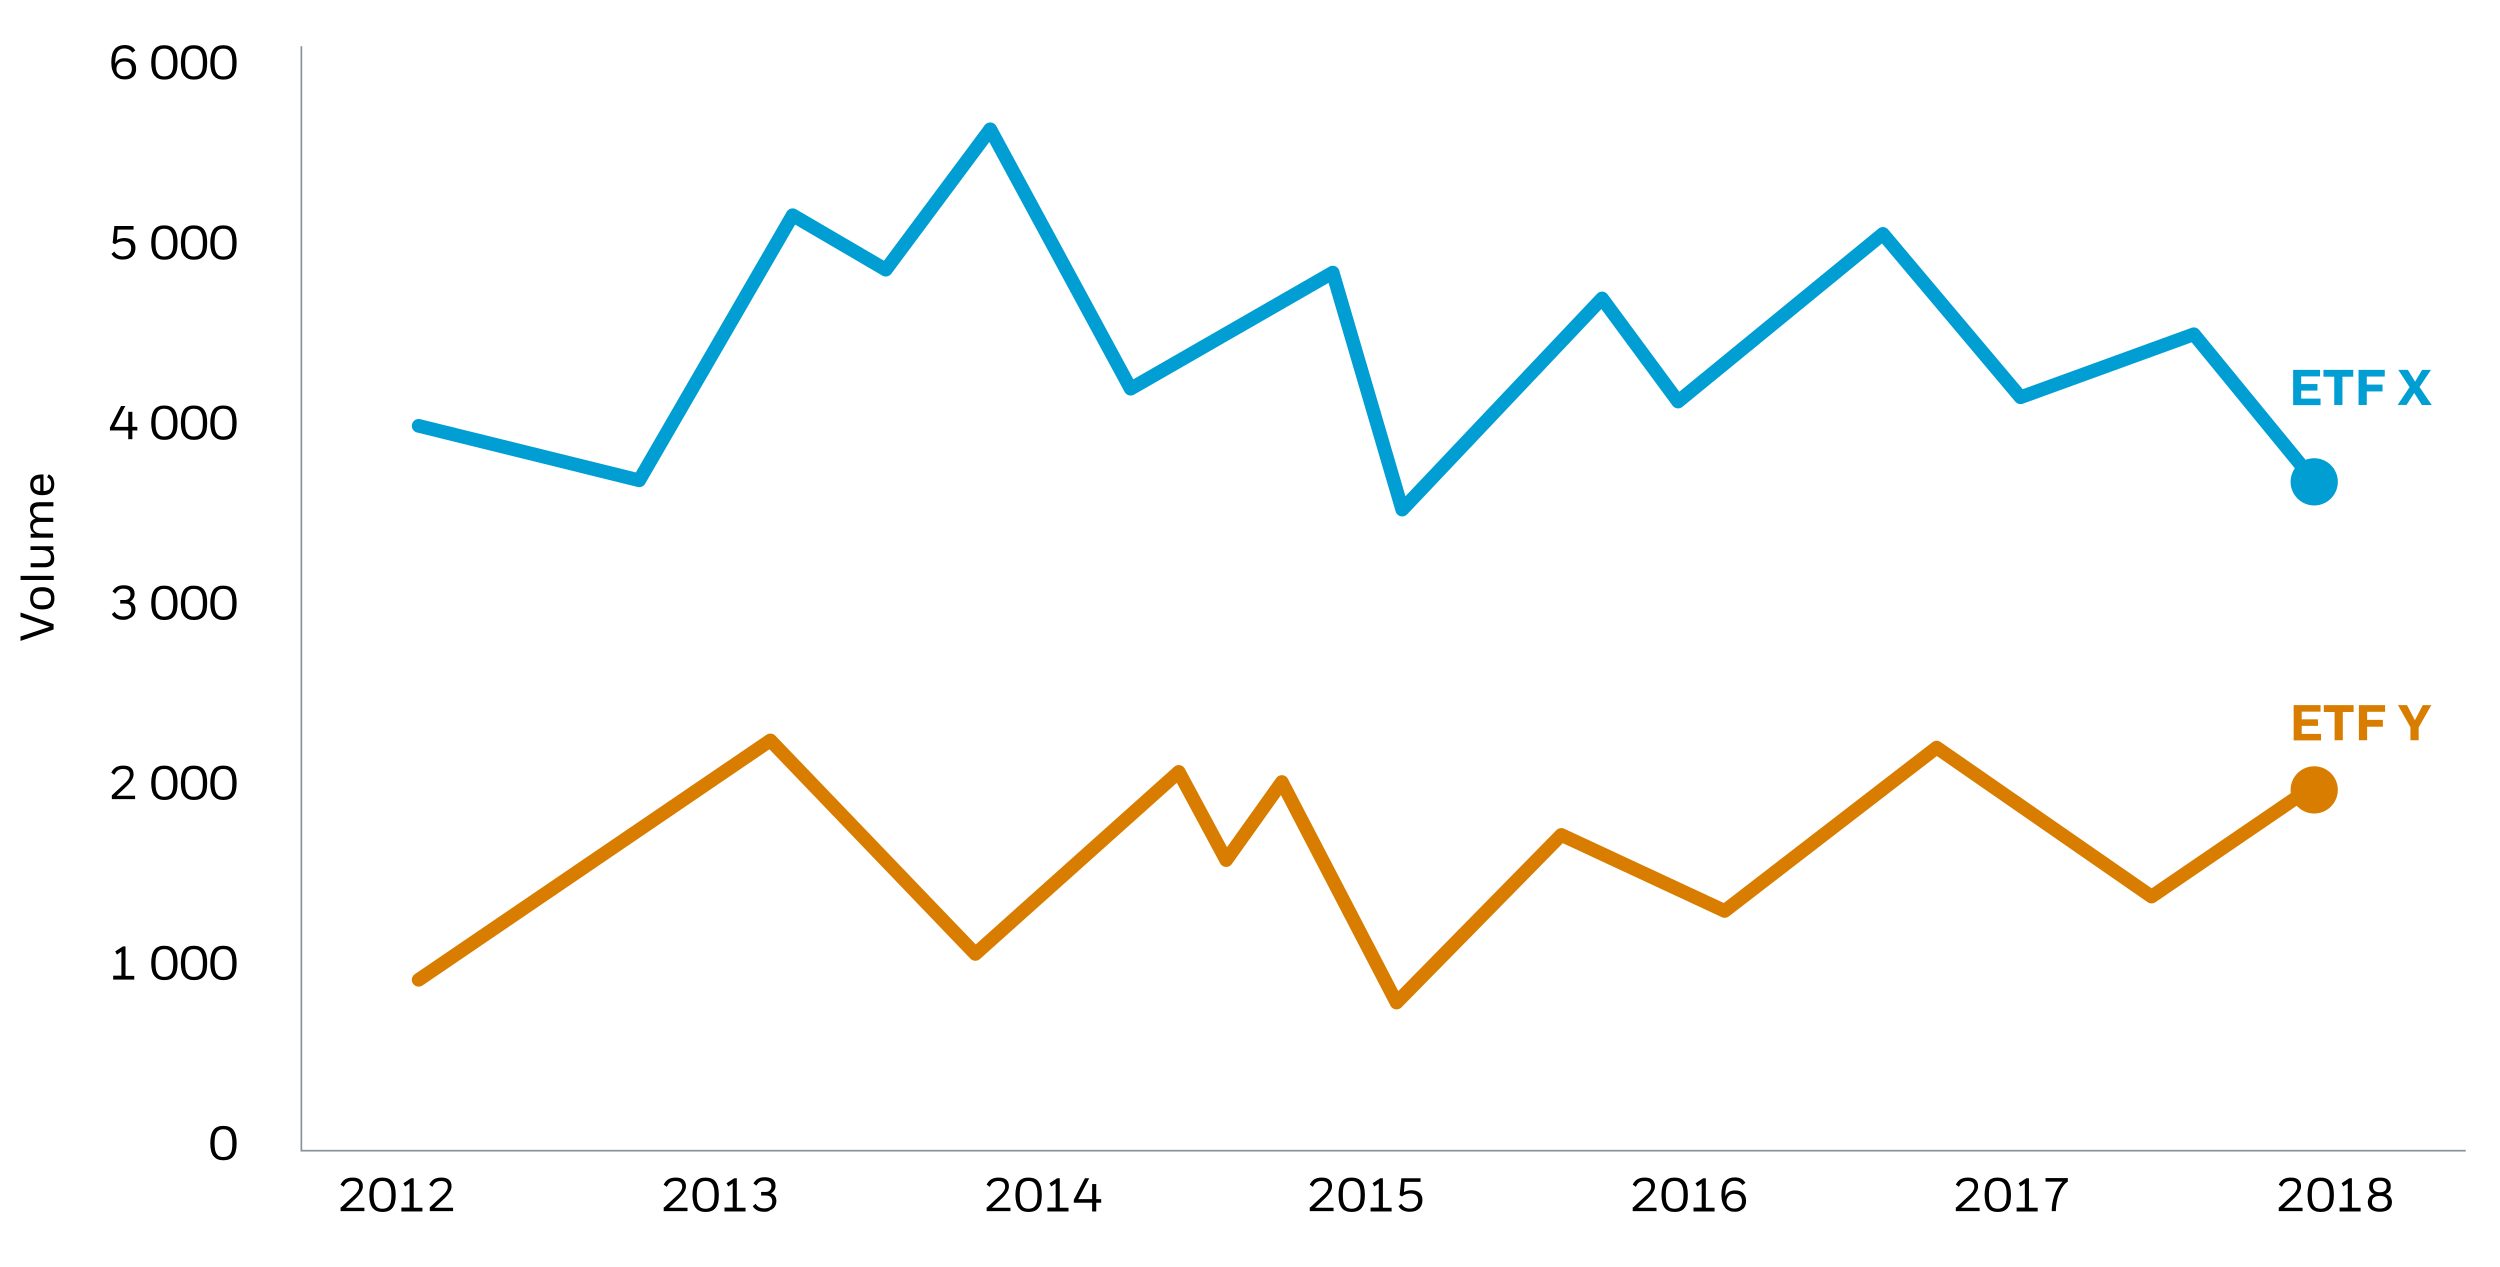<?xml version="1.0" encoding="utf-8"?>
<!-- Generator: Adobe Illustrator 22.1.0, SVG Export Plug-In . SVG Version: 6.00 Build 0)  -->
<svg version="1.1" id="Layer_1" xmlns="http://www.w3.org/2000/svg" xmlns:xlink="http://www.w3.org/1999/xlink" x="0px" y="0px"
	 viewBox="0 0 1460 740" style="enable-background:new 0 0 1460 740;" xml:space="preserve">
<style type="text/css">
	.st0{fill:none;stroke:#009ED3;stroke-width:8;stroke-linecap:round;stroke-linejoin:round;stroke-miterlimit:10;}
	.st1{fill:none;stroke:#D87D00;stroke-width:8;stroke-linecap:round;stroke-linejoin:round;stroke-miterlimit:10;}
	.st2{fill:#D87D00;}
	.st3{fill:#009ED3;}
	.st4{clip-path:url(#SVGID_2_);fill:#D87D00;}
	.st5{clip-path:url(#SVGID_2_);fill:#009ED3;}
	.st6{clip-path:url(#SVGID_2_);fill:none;stroke:#899299;stroke-miterlimit:10;}
</style>
<g>
	<path d="M72.7,46.4c-1.1,0-2.2-0.2-3.1-0.6c-0.9-0.4-1.8-1-2.4-1.8c-0.7-0.8-1.2-1.8-1.6-3.1c-0.4-1.3-0.6-2.8-0.6-4.5
		c0-1.8,0.2-3.3,0.5-4.6c0.3-1.3,0.9-2.3,1.5-3.1c0.7-0.8,1.5-1.4,2.5-1.8c1-0.4,2.1-0.6,3.3-0.6c1.5,0,2.8,0.3,3.8,0.8
		s1.8,1.3,2.4,2.4l-1.8,1.3c-0.5-0.9-1.1-1.5-1.9-1.9c-0.8-0.4-1.6-0.6-2.7-0.6c-0.8,0-1.5,0.1-2.1,0.4c-0.7,0.3-1.2,0.7-1.7,1.3
		c-0.5,0.6-0.9,1.5-1.1,2.6c-0.3,1.1-0.4,2.4-0.4,4v0.7c0.4-1.1,1.1-1.9,2.1-2.5S71.6,34,73,34c2.1,0,3.7,0.5,4.8,1.6
		c1.1,1,1.7,2.5,1.7,4.5c0,1-0.1,1.8-0.4,2.6c-0.3,0.8-0.7,1.5-1.3,2c-0.6,0.6-1.3,1-2.1,1.3C74.8,46.3,73.8,46.4,72.7,46.4z
		 M68,40.3c0,1.3,0.4,2.3,1.2,3c0.8,0.8,1.9,1.2,3.4,1.2c0.6,0,1.2-0.1,1.8-0.3c0.5-0.2,1-0.4,1.4-0.8s0.7-0.8,0.9-1.3
		c0.2-0.5,0.3-1.2,0.3-1.9c0-1.4-0.4-2.4-1.1-3.2s-1.9-1.1-3.4-1.1c-0.7,0-1.3,0.1-1.9,0.3c-0.6,0.2-1,0.5-1.4,0.9s-0.7,0.9-0.9,1.4
		C68.1,39.1,68,39.7,68,40.3z"/>
	<path d="M95.9,26.4c1.3,0,2.5,0.2,3.5,0.6c1,0.4,1.8,1,2.4,1.8c0.6,0.8,1.1,1.8,1.4,3.1c0.3,1.3,0.5,2.8,0.5,4.6
		c0,3.5-0.6,6-1.9,7.6s-3.2,2.4-5.8,2.4c-1.3,0-2.5-0.2-3.4-0.6c-1-0.4-1.7-1-2.4-1.8c-0.6-0.8-1.1-1.8-1.4-3.1
		c-0.3-1.3-0.5-2.8-0.5-4.5s0.2-3.3,0.5-4.6c0.3-1.3,0.8-2.3,1.4-3.1c0.6-0.8,1.4-1.4,2.4-1.8C93.5,26.6,94.6,26.4,95.9,26.4z
		 M95.9,28.4c-0.8,0-1.6,0.1-2.2,0.4c-0.6,0.3-1.2,0.7-1.6,1.3c-0.4,0.6-0.8,1.4-1,2.5c-0.2,1-0.3,2.3-0.3,3.9s0.1,2.8,0.3,3.9
		c0.2,1,0.6,1.9,1,2.5c0.4,0.6,1,1.1,1.6,1.3c0.6,0.3,1.4,0.4,2.2,0.4s1.6-0.1,2.3-0.4c0.7-0.3,1.2-0.7,1.7-1.3
		c0.4-0.6,0.8-1.4,1-2.5c0.2-1,0.3-2.3,0.3-3.9c0-1.5-0.1-2.7-0.3-3.8c-0.2-1-0.6-1.8-1-2.5c-0.4-0.6-1-1.1-1.7-1.4
		C97.5,28.5,96.8,28.4,95.9,28.4z"/>
	<path d="M113.2,26.4c1.3,0,2.5,0.2,3.5,0.6c1,0.4,1.8,1,2.4,1.8c0.6,0.8,1.1,1.8,1.4,3.1c0.3,1.3,0.5,2.8,0.5,4.6
		c0,3.5-0.6,6-1.9,7.6s-3.2,2.4-5.8,2.4c-1.3,0-2.5-0.2-3.4-0.6c-1-0.4-1.7-1-2.4-1.8c-0.6-0.8-1.1-1.8-1.4-3.1
		c-0.3-1.3-0.5-2.8-0.5-4.5s0.2-3.3,0.5-4.6c0.3-1.3,0.8-2.3,1.4-3.1c0.6-0.8,1.4-1.4,2.4-1.8C110.7,26.6,111.9,26.4,113.2,26.4z
		 M113.2,28.4c-0.8,0-1.6,0.1-2.2,0.4c-0.6,0.3-1.2,0.7-1.6,1.3c-0.4,0.6-0.8,1.4-1,2.5c-0.2,1-0.3,2.3-0.3,3.9s0.1,2.8,0.3,3.9
		c0.2,1,0.6,1.9,1,2.5c0.4,0.6,1,1.1,1.6,1.3c0.6,0.3,1.4,0.4,2.2,0.4s1.6-0.1,2.3-0.4c0.7-0.3,1.2-0.7,1.7-1.3
		c0.4-0.6,0.8-1.4,1-2.5c0.2-1,0.3-2.3,0.3-3.9c0-1.5-0.1-2.7-0.3-3.8c-0.2-1-0.6-1.8-1-2.5c-0.4-0.6-1-1.1-1.7-1.4
		C114.8,28.5,114,28.4,113.2,28.4z"/>
	<path d="M130.4,26.4c1.3,0,2.5,0.2,3.5,0.6c1,0.4,1.8,1,2.4,1.8c0.6,0.8,1.1,1.8,1.4,3.1c0.3,1.3,0.5,2.8,0.5,4.6
		c0,3.5-0.6,6-1.9,7.6s-3.2,2.4-5.8,2.4c-1.3,0-2.5-0.2-3.4-0.6c-1-0.4-1.7-1-2.4-1.8c-0.6-0.8-1.1-1.8-1.4-3.1
		c-0.3-1.3-0.5-2.8-0.5-4.5s0.2-3.3,0.5-4.6c0.3-1.3,0.8-2.3,1.4-3.1c0.6-0.8,1.4-1.4,2.4-1.8C128,26.6,129.1,26.4,130.4,26.4z
		 M130.4,28.4c-0.8,0-1.6,0.1-2.2,0.4c-0.6,0.3-1.2,0.7-1.6,1.3c-0.4,0.6-0.8,1.4-1,2.5c-0.2,1-0.3,2.3-0.3,3.9s0.1,2.8,0.3,3.9
		c0.2,1,0.6,1.9,1,2.5c0.4,0.6,1,1.1,1.6,1.3c0.6,0.3,1.4,0.4,2.2,0.4s1.6-0.1,2.3-0.4c0.7-0.3,1.2-0.7,1.7-1.3
		c0.4-0.6,0.8-1.4,1-2.5c0.2-1,0.3-2.3,0.3-3.9c0-1.5-0.1-2.7-0.3-3.8c-0.2-1-0.6-1.8-1-2.5c-0.4-0.6-1-1.1-1.7-1.4
		C132,28.5,131.3,28.4,130.4,28.4z"/>
</g>
<g>
	<path d="M68.3,140.1c0.6-0.4,1.3-0.6,2-0.8c0.8-0.2,1.6-0.3,2.3-0.3c0.9,0,1.7,0.1,2.5,0.3c0.8,0.2,1.5,0.6,2.1,1
		c0.6,0.5,1.1,1.1,1.4,1.9c0.4,0.8,0.5,1.7,0.5,2.7c0,1-0.2,1.9-0.5,2.7c-0.3,0.8-0.8,1.5-1.4,2.1c-0.6,0.6-1.4,1-2.3,1.4
		c-0.9,0.3-2,0.5-3.2,0.5c-1.5,0-2.8-0.3-3.9-0.8c-1.1-0.5-2-1.4-2.7-2.5l1.7-1.4c1.1,1.9,2.7,2.8,4.9,2.8c1.6,0,2.8-0.4,3.6-1.3
		c0.8-0.8,1.3-2,1.3-3.4c0-1.4-0.4-2.4-1.2-3.1c-0.8-0.7-1.9-1-3.4-1c-1,0-1.9,0.2-2.7,0.5c-0.8,0.3-1.5,0.7-2.1,1.2l-1.4-0.7l1-9.9
		h11.2v2.1h-9.3L68.3,140.1z"/>
	<path d="M95.9,131.6c1.3,0,2.5,0.2,3.5,0.6c1,0.4,1.8,1,2.4,1.8c0.6,0.8,1.1,1.8,1.4,3.1c0.3,1.3,0.5,2.8,0.5,4.6
		c0,3.5-0.6,6-1.9,7.6s-3.2,2.4-5.8,2.4c-1.3,0-2.5-0.2-3.4-0.6c-1-0.4-1.7-1-2.4-1.8c-0.6-0.8-1.1-1.8-1.4-3.1
		c-0.3-1.3-0.5-2.8-0.5-4.5s0.2-3.3,0.5-4.6c0.3-1.3,0.8-2.3,1.4-3.1c0.6-0.8,1.4-1.4,2.4-1.8C93.5,131.8,94.6,131.6,95.9,131.6z
		 M95.9,133.6c-0.8,0-1.6,0.1-2.2,0.4c-0.6,0.3-1.2,0.7-1.6,1.3c-0.4,0.6-0.8,1.4-1,2.5c-0.2,1-0.3,2.3-0.3,3.9s0.1,2.8,0.3,3.9
		c0.2,1,0.6,1.9,1,2.5c0.4,0.6,1,1.1,1.6,1.3c0.6,0.3,1.4,0.4,2.2,0.4s1.6-0.1,2.3-0.4c0.7-0.3,1.2-0.7,1.7-1.3
		c0.4-0.6,0.8-1.4,1-2.5c0.2-1,0.3-2.3,0.3-3.9c0-1.5-0.1-2.7-0.3-3.8c-0.2-1-0.6-1.8-1-2.5c-0.4-0.6-1-1.1-1.7-1.4
		C97.5,133.7,96.8,133.6,95.9,133.6z"/>
	<path d="M113.2,131.6c1.3,0,2.5,0.2,3.5,0.6c1,0.4,1.8,1,2.4,1.8c0.6,0.8,1.1,1.8,1.4,3.1c0.3,1.3,0.5,2.8,0.5,4.6
		c0,3.5-0.6,6-1.9,7.6s-3.2,2.4-5.8,2.4c-1.3,0-2.5-0.2-3.4-0.6c-1-0.4-1.7-1-2.4-1.8c-0.6-0.8-1.1-1.8-1.4-3.1
		c-0.3-1.3-0.5-2.8-0.5-4.5s0.2-3.3,0.5-4.6c0.3-1.3,0.8-2.3,1.4-3.1c0.6-0.8,1.4-1.4,2.4-1.8C110.7,131.8,111.9,131.6,113.2,131.6z
		 M113.2,133.6c-0.8,0-1.6,0.1-2.2,0.4c-0.6,0.3-1.2,0.7-1.6,1.3c-0.4,0.6-0.8,1.4-1,2.5c-0.2,1-0.3,2.3-0.3,3.9s0.1,2.8,0.3,3.9
		c0.2,1,0.6,1.9,1,2.5c0.4,0.6,1,1.1,1.6,1.3c0.6,0.3,1.4,0.4,2.2,0.4s1.6-0.1,2.3-0.4c0.7-0.3,1.2-0.7,1.7-1.3
		c0.4-0.6,0.8-1.4,1-2.5c0.2-1,0.3-2.3,0.3-3.9c0-1.5-0.1-2.7-0.3-3.8c-0.2-1-0.6-1.8-1-2.5c-0.4-0.6-1-1.1-1.7-1.4
		C114.8,133.7,114,133.6,113.2,133.6z"/>
	<path d="M130.4,131.6c1.3,0,2.5,0.2,3.5,0.6c1,0.4,1.8,1,2.4,1.8c0.6,0.8,1.1,1.8,1.4,3.1c0.3,1.3,0.5,2.8,0.5,4.6
		c0,3.5-0.6,6-1.9,7.6s-3.2,2.4-5.8,2.4c-1.3,0-2.5-0.2-3.4-0.6c-1-0.4-1.7-1-2.4-1.8c-0.6-0.8-1.1-1.8-1.4-3.1
		c-0.3-1.3-0.5-2.8-0.5-4.5s0.2-3.3,0.5-4.6c0.3-1.3,0.8-2.3,1.4-3.1c0.6-0.8,1.4-1.4,2.4-1.8C128,131.8,129.1,131.6,130.4,131.6z
		 M130.4,133.6c-0.8,0-1.6,0.1-2.2,0.4c-0.6,0.3-1.2,0.7-1.6,1.3c-0.4,0.6-0.8,1.4-1,2.5c-0.2,1-0.3,2.3-0.3,3.9s0.1,2.8,0.3,3.9
		c0.2,1,0.6,1.9,1,2.5c0.4,0.6,1,1.1,1.6,1.3c0.6,0.3,1.4,0.4,2.2,0.4s1.6-0.1,2.3-0.4c0.7-0.3,1.2-0.7,1.7-1.3
		c0.4-0.6,0.8-1.4,1-2.5c0.2-1,0.3-2.3,0.3-3.9c0-1.5-0.1-2.7-0.3-3.8c-0.2-1-0.6-1.8-1-2.5c-0.4-0.6-1-1.1-1.7-1.4
		C132,133.7,131.3,133.6,130.4,133.6z"/>
</g>
<g>
	<path d="M64.2,249.7l6.5-12.6h2.5l-6.4,12.2h8.1v-8.8h2.4v8.8h2.9v2.1h-2.9v5.1h-2.4v-5.1H64.2V249.7z"/>
	<path d="M95.9,236.8c1.3,0,2.5,0.2,3.5,0.6c1,0.4,1.8,1,2.4,1.8c0.6,0.8,1.1,1.8,1.4,3.1c0.3,1.3,0.5,2.8,0.5,4.6
		c0,3.5-0.6,6-1.9,7.6s-3.2,2.4-5.8,2.4c-1.3,0-2.5-0.2-3.4-0.6c-1-0.4-1.7-1-2.4-1.8c-0.6-0.8-1.1-1.8-1.4-3.1
		c-0.3-1.3-0.5-2.8-0.5-4.5s0.2-3.3,0.5-4.6c0.3-1.3,0.8-2.3,1.4-3.1c0.6-0.8,1.4-1.4,2.4-1.8C93.5,237,94.6,236.8,95.9,236.8z
		 M95.9,238.7c-0.8,0-1.6,0.1-2.2,0.4c-0.6,0.3-1.2,0.7-1.6,1.3c-0.4,0.6-0.8,1.4-1,2.5c-0.2,1-0.3,2.3-0.3,3.9s0.1,2.8,0.3,3.9
		c0.2,1,0.6,1.9,1,2.5c0.4,0.6,1,1.1,1.6,1.3c0.6,0.3,1.4,0.4,2.2,0.4s1.6-0.1,2.3-0.4c0.7-0.3,1.2-0.7,1.7-1.3
		c0.4-0.6,0.8-1.4,1-2.5c0.2-1,0.3-2.3,0.3-3.9c0-1.5-0.1-2.7-0.3-3.8c-0.2-1-0.6-1.8-1-2.5c-0.4-0.6-1-1.1-1.7-1.4
		C97.5,238.9,96.8,238.7,95.9,238.7z"/>
	<path d="M113.2,236.8c1.3,0,2.5,0.2,3.5,0.6c1,0.4,1.8,1,2.4,1.8c0.6,0.8,1.1,1.8,1.4,3.1c0.3,1.3,0.5,2.8,0.5,4.6
		c0,3.5-0.6,6-1.9,7.6s-3.2,2.4-5.8,2.4c-1.3,0-2.5-0.2-3.4-0.6c-1-0.4-1.7-1-2.4-1.8c-0.6-0.8-1.1-1.8-1.4-3.1
		c-0.3-1.3-0.5-2.8-0.5-4.5s0.2-3.3,0.5-4.6c0.3-1.3,0.8-2.3,1.4-3.1c0.6-0.8,1.4-1.4,2.4-1.8C110.7,237,111.9,236.8,113.2,236.8z
		 M113.2,238.7c-0.8,0-1.6,0.1-2.2,0.4c-0.6,0.3-1.2,0.7-1.6,1.3c-0.4,0.6-0.8,1.4-1,2.5c-0.2,1-0.3,2.3-0.3,3.9s0.1,2.8,0.3,3.9
		c0.2,1,0.6,1.9,1,2.5c0.4,0.6,1,1.1,1.6,1.3c0.6,0.3,1.4,0.4,2.2,0.4s1.6-0.1,2.3-0.4c0.7-0.3,1.2-0.7,1.7-1.3
		c0.4-0.6,0.8-1.4,1-2.5c0.2-1,0.3-2.3,0.3-3.9c0-1.5-0.1-2.7-0.3-3.8c-0.2-1-0.6-1.8-1-2.5c-0.4-0.6-1-1.1-1.7-1.4
		C114.8,238.9,114,238.7,113.2,238.7z"/>
	<path d="M130.4,236.8c1.3,0,2.5,0.2,3.5,0.6c1,0.4,1.8,1,2.4,1.8c0.6,0.8,1.1,1.8,1.4,3.1c0.3,1.3,0.5,2.8,0.5,4.6
		c0,3.5-0.6,6-1.9,7.6s-3.2,2.4-5.8,2.4c-1.3,0-2.5-0.2-3.4-0.6c-1-0.4-1.7-1-2.4-1.8c-0.6-0.8-1.1-1.8-1.4-3.1
		c-0.3-1.3-0.5-2.8-0.5-4.5s0.2-3.3,0.5-4.6c0.3-1.3,0.8-2.3,1.4-3.1c0.6-0.8,1.4-1.4,2.4-1.8C128,237,129.1,236.8,130.4,236.8z
		 M130.4,238.7c-0.8,0-1.6,0.1-2.2,0.4c-0.6,0.3-1.2,0.7-1.6,1.3c-0.4,0.6-0.8,1.4-1,2.5c-0.2,1-0.3,2.3-0.3,3.9s0.1,2.8,0.3,3.9
		c0.2,1,0.6,1.9,1,2.5c0.4,0.6,1,1.1,1.6,1.3c0.6,0.3,1.4,0.4,2.2,0.4s1.6-0.1,2.3-0.4c0.7-0.3,1.2-0.7,1.7-1.3
		c0.4-0.6,0.8-1.4,1-2.5c0.2-1,0.3-2.3,0.3-3.9c0-1.5-0.1-2.7-0.3-3.8c-0.2-1-0.6-1.8-1-2.5c-0.4-0.6-1-1.1-1.7-1.4
		C132,238.9,131.3,238.7,130.4,238.7z"/>
</g>
<g>
	<path d="M72.1,362c-1.7,0-3-0.3-4.1-0.8s-2-1.4-2.7-2.5l1.7-1.4c1,1.8,2.7,2.7,5,2.7c1.5,0,2.7-0.3,3.5-1c0.8-0.7,1.2-1.7,1.2-3
		c0-1.1-0.3-2-0.9-2.6c-0.6-0.6-1.6-0.9-2.9-0.9h-2.7v-2.1h2.7c1,0,1.8-0.3,2.4-0.9c0.6-0.6,0.9-1.4,0.9-2.4c0-1.1-0.4-2-1.1-2.5
		c-0.7-0.5-1.7-0.8-3-0.8c-1.1,0-2,0.2-2.7,0.7c-0.7,0.4-1.4,1.2-2,2.2l-1.7-1.3c0.7-1.2,1.6-2.1,2.6-2.7c1.1-0.6,2.4-0.9,4-0.9
		c1,0,1.8,0.1,2.6,0.3c0.8,0.2,1.4,0.5,2,0.9c0.6,0.4,1,1,1.3,1.6s0.4,1.4,0.4,2.3c0,0.9-0.2,1.7-0.7,2.5c-0.4,0.8-1.1,1.4-2,1.9
		c1,0.3,1.8,0.9,2.4,1.6c0.5,0.8,0.8,1.7,0.8,2.8c0,0.9-0.1,1.7-0.4,2.4c-0.3,0.7-0.7,1.4-1.3,1.9c-0.6,0.5-1.3,1-2.2,1.3
		C74.4,361.8,73.3,362,72.1,362z"/>
	<path d="M95.9,342c1.3,0,2.5,0.2,3.5,0.6c1,0.4,1.8,1,2.4,1.8c0.6,0.8,1.1,1.8,1.4,3.1c0.3,1.3,0.5,2.8,0.5,4.6
		c0,3.5-0.6,6-1.9,7.6s-3.2,2.4-5.8,2.4c-1.3,0-2.5-0.2-3.4-0.6c-1-0.4-1.7-1-2.4-1.8c-0.6-0.8-1.1-1.8-1.4-3.1
		c-0.3-1.3-0.5-2.8-0.5-4.5s0.2-3.3,0.5-4.6c0.3-1.3,0.8-2.3,1.4-3.1c0.6-0.8,1.4-1.4,2.4-1.8C93.5,342.1,94.6,342,95.9,342z
		 M95.9,343.9c-0.8,0-1.6,0.1-2.2,0.4c-0.6,0.3-1.2,0.7-1.6,1.3c-0.4,0.6-0.8,1.4-1,2.5c-0.2,1-0.3,2.3-0.3,3.9s0.1,2.8,0.3,3.9
		c0.2,1,0.6,1.9,1,2.5c0.4,0.6,1,1.1,1.6,1.3c0.6,0.3,1.4,0.4,2.2,0.4s1.6-0.1,2.3-0.4c0.7-0.3,1.2-0.7,1.7-1.3
		c0.4-0.6,0.8-1.4,1-2.5c0.2-1,0.3-2.3,0.3-3.9c0-1.5-0.1-2.7-0.3-3.8c-0.2-1-0.6-1.8-1-2.5c-0.4-0.6-1-1.1-1.7-1.4
		C97.5,344.1,96.8,343.9,95.9,343.9z"/>
	<path d="M113.2,342c1.3,0,2.5,0.2,3.5,0.6c1,0.4,1.8,1,2.4,1.8c0.6,0.8,1.1,1.8,1.4,3.1c0.3,1.3,0.5,2.8,0.5,4.6
		c0,3.5-0.6,6-1.9,7.6s-3.2,2.4-5.8,2.4c-1.3,0-2.5-0.2-3.4-0.6c-1-0.4-1.7-1-2.4-1.8c-0.6-0.8-1.1-1.8-1.4-3.1
		c-0.3-1.3-0.5-2.8-0.5-4.5s0.2-3.3,0.5-4.6c0.3-1.3,0.8-2.3,1.4-3.1c0.6-0.8,1.4-1.4,2.4-1.8C110.7,342.1,111.9,342,113.2,342z
		 M113.2,343.9c-0.8,0-1.6,0.1-2.2,0.4c-0.6,0.3-1.2,0.7-1.6,1.3c-0.4,0.6-0.8,1.4-1,2.5c-0.2,1-0.3,2.3-0.3,3.9s0.1,2.8,0.3,3.9
		c0.2,1,0.6,1.9,1,2.5c0.4,0.6,1,1.1,1.6,1.3c0.6,0.3,1.4,0.4,2.2,0.4s1.6-0.1,2.3-0.4c0.7-0.3,1.2-0.7,1.7-1.3
		c0.4-0.6,0.8-1.4,1-2.5c0.2-1,0.3-2.3,0.3-3.9c0-1.5-0.1-2.7-0.3-3.8c-0.2-1-0.6-1.8-1-2.5c-0.4-0.6-1-1.1-1.7-1.4
		C114.8,344.1,114,343.9,113.2,343.9z"/>
	<path d="M130.4,342c1.3,0,2.5,0.2,3.5,0.6c1,0.4,1.8,1,2.4,1.8c0.6,0.8,1.1,1.8,1.4,3.1c0.3,1.3,0.5,2.8,0.5,4.6
		c0,3.5-0.6,6-1.9,7.6s-3.2,2.4-5.8,2.4c-1.3,0-2.5-0.2-3.4-0.6c-1-0.4-1.7-1-2.4-1.8c-0.6-0.8-1.1-1.8-1.4-3.1
		c-0.3-1.3-0.5-2.8-0.5-4.5s0.2-3.3,0.5-4.6c0.3-1.3,0.8-2.3,1.4-3.1c0.6-0.8,1.4-1.4,2.4-1.8C128,342.1,129.1,342,130.4,342z
		 M130.4,343.9c-0.8,0-1.6,0.1-2.2,0.4c-0.6,0.3-1.2,0.7-1.6,1.3c-0.4,0.6-0.8,1.4-1,2.5c-0.2,1-0.3,2.3-0.3,3.9s0.1,2.8,0.3,3.9
		c0.2,1,0.6,1.9,1,2.5c0.4,0.6,1,1.1,1.6,1.3c0.6,0.3,1.4,0.4,2.2,0.4s1.6-0.1,2.3-0.4c0.7-0.3,1.2-0.7,1.7-1.3
		c0.4-0.6,0.8-1.4,1-2.5c0.2-1,0.3-2.3,0.3-3.9c0-1.5-0.1-2.7-0.3-3.8c-0.2-1-0.6-1.8-1-2.5c-0.4-0.6-1-1.1-1.7-1.4
		C132,344.1,131.3,343.9,130.4,343.9z"/>
</g>
<g>
	<path d="M65.3,464.5l6.4-5.9c0.7-0.7,1.4-1.3,1.9-1.8c0.5-0.6,1-1.1,1.3-1.6c0.3-0.5,0.6-1,0.7-1.4c0.2-0.5,0.2-0.9,0.2-1.4
		c0-1.1-0.3-1.9-1-2.5c-0.7-0.5-1.6-0.8-2.9-0.8c-1.3,0-2.3,0.3-3.1,0.8c-0.8,0.5-1.4,1.4-2,2.6l-1.8-1.3c0.7-1.4,1.6-2.4,2.7-3.1
		c1.1-0.6,2.5-1,4.3-1c2,0,3.5,0.4,4.5,1.3c1,0.9,1.5,2.1,1.5,3.8c0,0.6-0.1,1.2-0.3,1.8c-0.2,0.6-0.5,1.2-0.9,1.8
		c-0.4,0.6-0.9,1.3-1.5,2c-0.6,0.7-1.4,1.5-2.3,2.3l-4.9,4.6l10.8,0v2H65.3V464.5z"/>
	<path d="M95.9,447.1c1.3,0,2.5,0.2,3.5,0.6c1,0.4,1.8,1,2.4,1.8c0.6,0.8,1.1,1.8,1.4,3.1s0.5,2.8,0.5,4.6c0,3.5-0.6,6-1.9,7.6
		c-1.2,1.6-3.2,2.4-5.8,2.4c-1.3,0-2.5-0.2-3.4-0.6c-1-0.4-1.7-1-2.4-1.8c-0.6-0.8-1.1-1.8-1.4-3.1s-0.5-2.8-0.5-4.5
		c0-1.8,0.2-3.3,0.5-4.6s0.8-2.3,1.4-3.1c0.6-0.8,1.4-1.4,2.4-1.8C93.5,447.3,94.6,447.1,95.9,447.1z M95.9,449.1
		c-0.8,0-1.6,0.1-2.2,0.4c-0.6,0.3-1.2,0.7-1.6,1.3c-0.4,0.6-0.8,1.4-1,2.5c-0.2,1-0.3,2.3-0.3,3.9c0,1.5,0.1,2.8,0.3,3.9
		c0.2,1,0.6,1.9,1,2.5c0.4,0.6,1,1.1,1.6,1.3c0.6,0.3,1.4,0.4,2.2,0.4s1.6-0.1,2.3-0.4c0.7-0.3,1.2-0.7,1.7-1.3
		c0.4-0.6,0.8-1.4,1-2.5c0.2-1,0.3-2.3,0.3-3.9c0-1.5-0.1-2.7-0.3-3.8c-0.2-1-0.6-1.8-1-2.5c-0.4-0.6-1-1.1-1.7-1.4
		C97.5,449.2,96.8,449.1,95.9,449.1z"/>
	<path d="M113.2,447.1c1.3,0,2.5,0.2,3.5,0.6c1,0.4,1.8,1,2.4,1.8c0.6,0.8,1.1,1.8,1.4,3.1s0.5,2.8,0.5,4.6c0,3.5-0.6,6-1.9,7.6
		c-1.2,1.6-3.2,2.4-5.8,2.4c-1.3,0-2.5-0.2-3.4-0.6c-1-0.4-1.7-1-2.4-1.8c-0.6-0.8-1.1-1.8-1.4-3.1s-0.5-2.8-0.5-4.5
		c0-1.8,0.2-3.3,0.5-4.6s0.8-2.3,1.4-3.1c0.6-0.8,1.4-1.4,2.4-1.8C110.7,447.3,111.9,447.1,113.2,447.1z M113.2,449.1
		c-0.8,0-1.6,0.1-2.2,0.4c-0.6,0.3-1.2,0.7-1.6,1.3c-0.4,0.6-0.8,1.4-1,2.5c-0.2,1-0.3,2.3-0.3,3.9c0,1.5,0.1,2.8,0.3,3.9
		c0.2,1,0.6,1.9,1,2.5c0.4,0.6,1,1.1,1.6,1.3c0.6,0.3,1.4,0.4,2.2,0.4s1.6-0.1,2.3-0.4c0.7-0.3,1.2-0.7,1.7-1.3
		c0.4-0.6,0.8-1.4,1-2.5c0.2-1,0.3-2.3,0.3-3.9c0-1.5-0.1-2.7-0.3-3.8c-0.2-1-0.6-1.8-1-2.5c-0.4-0.6-1-1.1-1.7-1.4
		C114.8,449.2,114,449.1,113.2,449.1z"/>
	<path d="M130.4,447.1c1.3,0,2.5,0.2,3.5,0.6c1,0.4,1.8,1,2.4,1.8c0.6,0.8,1.1,1.8,1.4,3.1s0.5,2.8,0.5,4.6c0,3.5-0.6,6-1.9,7.6
		c-1.2,1.6-3.2,2.4-5.8,2.4c-1.3,0-2.5-0.2-3.4-0.6c-1-0.4-1.7-1-2.4-1.8c-0.6-0.8-1.1-1.8-1.4-3.1s-0.5-2.8-0.5-4.5
		c0-1.8,0.2-3.3,0.5-4.6s0.8-2.3,1.4-3.1c0.6-0.8,1.4-1.4,2.4-1.8C128,447.3,129.1,447.1,130.4,447.1z M130.4,449.1
		c-0.8,0-1.6,0.1-2.2,0.4c-0.6,0.3-1.2,0.7-1.6,1.3c-0.4,0.6-0.8,1.4-1,2.5c-0.2,1-0.3,2.3-0.3,3.9c0,1.5,0.1,2.8,0.3,3.9
		c0.2,1,0.6,1.9,1,2.5c0.4,0.6,1,1.1,1.6,1.3c0.6,0.3,1.4,0.4,2.2,0.4s1.6-0.1,2.3-0.4c0.7-0.3,1.2-0.7,1.7-1.3
		c0.4-0.6,0.8-1.4,1-2.5c0.2-1,0.3-2.3,0.3-3.9c0-1.5-0.1-2.7-0.3-3.8c-0.2-1-0.6-1.8-1-2.5c-0.4-0.6-1-1.1-1.7-1.4
		C132,449.2,131.3,449.1,130.4,449.1z"/>
</g>
<g>
	<path d="M66.1,569.8h4.8v-14.1l-2.6,1.8l-1-1.9l4.5-2.9h1.5v17.2h5.1v2.2H66.1V569.8z"/>
	<path d="M95.9,552.3c1.3,0,2.5,0.2,3.5,0.6c1,0.4,1.8,1,2.4,1.8c0.6,0.8,1.1,1.8,1.4,3.1s0.5,2.8,0.5,4.6c0,3.5-0.6,6-1.9,7.6
		c-1.2,1.6-3.2,2.4-5.8,2.4c-1.3,0-2.5-0.2-3.4-0.6c-1-0.4-1.7-1-2.4-1.8c-0.6-0.8-1.1-1.8-1.4-3.1s-0.5-2.8-0.5-4.5
		c0-1.8,0.2-3.3,0.5-4.6s0.8-2.3,1.4-3.1c0.6-0.8,1.4-1.4,2.4-1.8C93.5,552.5,94.6,552.3,95.9,552.3z M95.9,554.3
		c-0.8,0-1.6,0.1-2.2,0.4c-0.6,0.3-1.2,0.7-1.6,1.3c-0.4,0.6-0.8,1.4-1,2.5c-0.2,1-0.3,2.3-0.3,3.9c0,1.5,0.1,2.8,0.3,3.9
		c0.2,1,0.6,1.9,1,2.5c0.4,0.6,1,1.1,1.6,1.3c0.6,0.3,1.4,0.4,2.2,0.4s1.6-0.1,2.3-0.4c0.7-0.3,1.2-0.7,1.7-1.3
		c0.4-0.6,0.8-1.4,1-2.5c0.2-1,0.3-2.3,0.3-3.9c0-1.5-0.1-2.7-0.3-3.8c-0.2-1-0.6-1.8-1-2.5c-0.4-0.6-1-1.1-1.7-1.4
		C97.5,554.4,96.8,554.3,95.9,554.3z"/>
	<path d="M113.2,552.3c1.3,0,2.5,0.2,3.5,0.6c1,0.4,1.8,1,2.4,1.8c0.6,0.8,1.1,1.8,1.4,3.1s0.5,2.8,0.5,4.6c0,3.5-0.6,6-1.9,7.6
		c-1.2,1.6-3.2,2.4-5.8,2.4c-1.3,0-2.5-0.2-3.4-0.6c-1-0.4-1.7-1-2.4-1.8c-0.6-0.8-1.1-1.8-1.4-3.1s-0.5-2.8-0.5-4.5
		c0-1.8,0.2-3.3,0.5-4.6s0.8-2.3,1.4-3.1c0.6-0.8,1.4-1.4,2.4-1.8C110.7,552.5,111.9,552.3,113.2,552.3z M113.2,554.3
		c-0.8,0-1.6,0.1-2.2,0.4c-0.6,0.3-1.2,0.7-1.6,1.3c-0.4,0.6-0.8,1.4-1,2.5c-0.2,1-0.3,2.3-0.3,3.9c0,1.5,0.1,2.8,0.3,3.9
		c0.2,1,0.6,1.9,1,2.5c0.4,0.6,1,1.1,1.6,1.3c0.6,0.3,1.4,0.4,2.2,0.4s1.6-0.1,2.3-0.4c0.7-0.3,1.2-0.7,1.7-1.3
		c0.4-0.6,0.8-1.4,1-2.5c0.2-1,0.3-2.3,0.3-3.9c0-1.5-0.1-2.7-0.3-3.8c-0.2-1-0.6-1.8-1-2.5c-0.4-0.6-1-1.1-1.7-1.4
		C114.8,554.4,114,554.3,113.2,554.3z"/>
	<path d="M130.4,552.3c1.3,0,2.5,0.2,3.5,0.6c1,0.4,1.8,1,2.4,1.8c0.6,0.8,1.1,1.8,1.4,3.1s0.5,2.8,0.5,4.6c0,3.5-0.6,6-1.9,7.6
		c-1.2,1.6-3.2,2.4-5.8,2.4c-1.3,0-2.5-0.2-3.4-0.6c-1-0.4-1.7-1-2.4-1.8c-0.6-0.8-1.1-1.8-1.4-3.1s-0.5-2.8-0.5-4.5
		c0-1.8,0.2-3.3,0.5-4.6s0.8-2.3,1.4-3.1c0.6-0.8,1.4-1.4,2.4-1.8C128,552.5,129.1,552.3,130.4,552.3z M130.4,554.3
		c-0.8,0-1.6,0.1-2.2,0.4c-0.6,0.3-1.2,0.7-1.6,1.3c-0.4,0.6-0.8,1.4-1,2.5c-0.2,1-0.3,2.3-0.3,3.9c0,1.5,0.1,2.8,0.3,3.9
		c0.2,1,0.6,1.9,1,2.5c0.4,0.6,1,1.1,1.6,1.3c0.6,0.3,1.4,0.4,2.2,0.4s1.6-0.1,2.3-0.4c0.7-0.3,1.2-0.7,1.7-1.3
		c0.4-0.6,0.8-1.4,1-2.5c0.2-1,0.3-2.3,0.3-3.9c0-1.5-0.1-2.7-0.3-3.8c-0.2-1-0.6-1.8-1-2.5c-0.4-0.6-1-1.1-1.7-1.4
		C132,554.4,131.3,554.3,130.4,554.3z"/>
</g>
<g>
	<path d="M130.4,657.5c1.3,0,2.5,0.2,3.5,0.6c1,0.4,1.8,1,2.4,1.8c0.6,0.8,1.1,1.8,1.4,3.1s0.5,2.8,0.5,4.6c0,3.5-0.6,6-1.9,7.6
		c-1.2,1.6-3.2,2.4-5.8,2.4c-1.3,0-2.5-0.2-3.4-0.6c-1-0.4-1.7-1-2.4-1.8c-0.6-0.8-1.1-1.8-1.4-3.1s-0.5-2.8-0.5-4.5
		c0-1.8,0.2-3.3,0.5-4.6s0.8-2.3,1.4-3.1c0.6-0.8,1.4-1.4,2.4-1.8C128,657.7,129.1,657.5,130.4,657.5z M130.4,659.5
		c-0.8,0-1.6,0.1-2.2,0.4c-0.6,0.3-1.2,0.7-1.6,1.3c-0.4,0.6-0.8,1.4-1,2.5c-0.2,1-0.3,2.3-0.3,3.9c0,1.5,0.1,2.8,0.3,3.9
		c0.2,1,0.6,1.9,1,2.5c0.4,0.6,1,1.1,1.6,1.3c0.6,0.3,1.4,0.4,2.2,0.4s1.6-0.1,2.3-0.4c0.7-0.3,1.2-0.7,1.7-1.3
		c0.4-0.6,0.8-1.4,1-2.5c0.2-1,0.3-2.3,0.3-3.9c0-1.5-0.1-2.7-0.3-3.8c-0.2-1-0.6-1.8-1-2.5c-0.4-0.6-1-1.1-1.7-1.4
		C132,659.6,131.3,659.5,130.4,659.5z"/>
</g>
<polyline class="st0" points="244.5,248.7 373.3,280.5 462.9,125.7 517.3,157.5 578.3,75.5 660.3,227 778.3,159.2 818.9,297.6 
	935.6,174.3 980,234.5 1099.6,136.6 1180,232 1281.2,195.2 1349.8,278.9 "/>
<polyline class="st1" points="244.5,572.2 449.9,432.4 569.6,557.1 688.4,450.8 716.1,502.3 748.6,456.7 815.6,585.5 911.8,487.6 
	1007.2,532 1131,436.6 1256.5,523.6 1349.8,459.9 "/>
<g>
	<path d="M199.2,705.1l6.4-5.9c0.7-0.7,1.4-1.3,1.9-1.8c0.5-0.6,1-1.1,1.3-1.6c0.3-0.5,0.6-1,0.7-1.4c0.2-0.5,0.2-0.9,0.2-1.4
		c0-1.1-0.3-1.9-1-2.5c-0.7-0.5-1.6-0.8-2.9-0.8c-1.3,0-2.3,0.3-3.1,0.8c-0.8,0.5-1.4,1.4-2,2.6l-1.8-1.3c0.7-1.4,1.6-2.4,2.7-3.1
		c1.1-0.6,2.5-1,4.3-1c2,0,3.5,0.4,4.5,1.3c1,0.9,1.5,2.1,1.5,3.8c0,0.6-0.1,1.2-0.3,1.8c-0.2,0.6-0.5,1.2-0.9,1.8
		c-0.4,0.6-0.9,1.3-1.5,2c-0.6,0.7-1.4,1.5-2.3,2.3l-4.9,4.6l10.8,0v2h-13.9V705.1z"/>
	<path d="M223.3,687.7c1.3,0,2.5,0.2,3.5,0.6c1,0.4,1.8,1,2.4,1.8c0.6,0.8,1.1,1.8,1.4,3.1s0.5,2.8,0.5,4.6c0,3.5-0.6,6-1.9,7.6
		c-1.2,1.6-3.2,2.4-5.8,2.4c-1.3,0-2.5-0.2-3.4-0.6c-1-0.4-1.7-1-2.4-1.8c-0.6-0.8-1.1-1.8-1.4-3.1s-0.5-2.8-0.5-4.5
		c0-1.8,0.2-3.3,0.5-4.6s0.8-2.3,1.4-3.1c0.6-0.8,1.4-1.4,2.4-1.8C220.8,687.9,222,687.7,223.3,687.7z M223.3,689.7
		c-0.8,0-1.6,0.1-2.2,0.4c-0.6,0.3-1.2,0.7-1.6,1.3c-0.4,0.6-0.8,1.4-1,2.5c-0.2,1-0.3,2.3-0.3,3.9c0,1.5,0.1,2.8,0.3,3.9
		c0.2,1,0.6,1.9,1,2.5c0.4,0.6,1,1.1,1.6,1.3c0.6,0.3,1.4,0.4,2.2,0.4s1.6-0.1,2.3-0.4c0.7-0.3,1.2-0.7,1.7-1.3
		c0.4-0.6,0.8-1.4,1-2.5c0.2-1,0.3-2.3,0.3-3.9c0-1.5-0.1-2.7-0.3-3.8c-0.2-1-0.6-1.8-1-2.5c-0.4-0.6-1-1.1-1.7-1.4
		C224.9,689.8,224.2,689.7,223.3,689.7z"/>
	<path d="M234.4,705.2h4.8v-14.1l-2.6,1.8l-1-1.9l4.5-2.9h1.5v17.2h5.1v2.2h-12.3V705.2z"/>
	<path d="M251,705.1l6.4-5.9c0.7-0.7,1.4-1.3,1.9-1.8c0.5-0.6,1-1.1,1.3-1.6c0.3-0.5,0.6-1,0.7-1.4c0.2-0.5,0.2-0.9,0.2-1.4
		c0-1.1-0.3-1.9-1-2.5c-0.7-0.5-1.6-0.8-2.9-0.8c-1.3,0-2.3,0.3-3.1,0.8c-0.8,0.5-1.4,1.4-2,2.6l-1.8-1.3c0.7-1.4,1.6-2.4,2.7-3.1
		c1.1-0.6,2.5-1,4.3-1c2,0,3.5,0.4,4.5,1.3c1,0.9,1.5,2.1,1.5,3.8c0,0.6-0.1,1.2-0.3,1.8c-0.2,0.6-0.5,1.2-0.9,1.8
		c-0.4,0.6-0.9,1.3-1.5,2c-0.6,0.7-1.4,1.5-2.3,2.3l-4.9,4.6l10.8,0v2H251V705.1z"/>
</g>
<g>
	<path d="M387.9,705.1l6.4-5.9c0.7-0.7,1.4-1.3,1.9-1.8c0.5-0.6,1-1.1,1.3-1.6c0.3-0.5,0.6-1,0.7-1.4c0.2-0.5,0.2-0.9,0.2-1.4
		c0-1.1-0.3-1.9-1-2.5c-0.7-0.5-1.6-0.8-2.9-0.8c-1.3,0-2.3,0.3-3.1,0.8c-0.8,0.5-1.4,1.4-2,2.6l-1.8-1.3c0.7-1.4,1.6-2.4,2.7-3.1
		c1.1-0.6,2.5-1,4.3-1c2,0,3.5,0.4,4.5,1.3c1,0.9,1.5,2.1,1.5,3.8c0,0.6-0.1,1.2-0.3,1.8c-0.2,0.6-0.5,1.2-0.9,1.8
		c-0.4,0.6-0.9,1.3-1.5,2c-0.6,0.7-1.4,1.5-2.3,2.3l-4.9,4.6l10.8,0v2h-13.9V705.1z"/>
	<path d="M412,687.7c1.3,0,2.5,0.2,3.5,0.6c1,0.4,1.8,1,2.4,1.8c0.6,0.8,1.1,1.8,1.4,3.1s0.5,2.8,0.5,4.6c0,3.5-0.6,6-1.9,7.6
		c-1.2,1.6-3.2,2.4-5.8,2.4c-1.3,0-2.5-0.2-3.4-0.6c-1-0.4-1.7-1-2.4-1.8c-0.6-0.8-1.1-1.8-1.4-3.1s-0.5-2.8-0.5-4.5
		c0-1.8,0.2-3.3,0.5-4.6s0.8-2.3,1.4-3.1c0.6-0.8,1.4-1.4,2.4-1.8C409.5,687.9,410.6,687.7,412,687.7z M412,689.7
		c-0.8,0-1.6,0.1-2.2,0.4c-0.6,0.3-1.2,0.7-1.6,1.3c-0.4,0.6-0.8,1.4-1,2.5c-0.2,1-0.3,2.3-0.3,3.9c0,1.5,0.1,2.8,0.3,3.9
		c0.2,1,0.6,1.9,1,2.5c0.4,0.6,1,1.1,1.6,1.3c0.6,0.3,1.4,0.4,2.2,0.4s1.6-0.1,2.3-0.4c0.7-0.3,1.2-0.7,1.7-1.3
		c0.4-0.6,0.8-1.4,1-2.5c0.2-1,0.3-2.3,0.3-3.9c0-1.5-0.1-2.7-0.3-3.8c-0.2-1-0.6-1.8-1-2.5c-0.4-0.6-1-1.1-1.7-1.4
		C413.6,689.8,412.8,689.7,412,689.7z"/>
	<path d="M423.1,705.2h4.8v-14.1l-2.6,1.8l-1-1.9l4.5-2.9h1.5v17.2h5.1v2.2h-12.3V705.2z"/>
	<path d="M446.4,707.7c-1.7,0-3-0.3-4.1-0.8c-1.1-0.5-2-1.4-2.7-2.5l1.7-1.4c1,1.8,2.7,2.7,5,2.7c1.5,0,2.7-0.3,3.5-1
		c0.8-0.7,1.2-1.7,1.2-3c0-1.1-0.3-2-0.9-2.6s-1.6-0.9-2.9-0.9h-2.7v-2.1h2.7c1,0,1.8-0.3,2.4-0.9c0.6-0.6,0.9-1.4,0.9-2.4
		c0-1.1-0.4-2-1.1-2.5c-0.7-0.5-1.7-0.8-3-0.8c-1.1,0-2,0.2-2.7,0.7c-0.7,0.4-1.4,1.2-2,2.2l-1.7-1.3c0.7-1.2,1.6-2.1,2.6-2.7
		c1.1-0.6,2.4-0.9,4-0.9c1,0,1.8,0.1,2.6,0.3c0.8,0.2,1.4,0.5,2,0.9c0.6,0.4,1,1,1.3,1.6s0.4,1.4,0.4,2.3c0,0.9-0.2,1.7-0.7,2.5
		s-1.1,1.4-2,1.8c1,0.3,1.8,0.9,2.4,1.6c0.5,0.8,0.8,1.7,0.8,2.8c0,0.9-0.1,1.7-0.4,2.4c-0.3,0.7-0.7,1.4-1.3,1.9
		c-0.6,0.5-1.3,1-2.2,1.3C448.7,707.6,447.6,707.7,446.4,707.7z"/>
</g>
<g>
	<path d="M576.5,705.1l6.4-5.9c0.7-0.7,1.4-1.3,1.9-1.8c0.5-0.6,1-1.1,1.3-1.6c0.3-0.5,0.6-1,0.7-1.4c0.2-0.5,0.2-0.9,0.2-1.4
		c0-1.1-0.3-1.9-1-2.5c-0.7-0.5-1.6-0.8-2.9-0.8c-1.3,0-2.3,0.3-3.1,0.8c-0.8,0.5-1.4,1.4-2,2.6l-1.8-1.3c0.7-1.4,1.6-2.4,2.7-3.1
		c1.1-0.6,2.5-1,4.3-1c2,0,3.5,0.4,4.5,1.3c1,0.9,1.5,2.1,1.5,3.8c0,0.6-0.1,1.2-0.3,1.8c-0.2,0.6-0.5,1.2-0.9,1.8
		c-0.4,0.6-0.9,1.3-1.5,2c-0.6,0.7-1.4,1.5-2.3,2.3l-4.9,4.6l10.8,0v2h-13.9V705.1z"/>
	<path d="M600.6,687.7c1.3,0,2.5,0.2,3.5,0.6c1,0.4,1.8,1,2.4,1.8c0.6,0.8,1.1,1.8,1.4,3.1s0.5,2.8,0.5,4.6c0,3.5-0.6,6-1.9,7.6
		c-1.2,1.6-3.2,2.4-5.8,2.4c-1.3,0-2.5-0.2-3.4-0.6c-1-0.4-1.7-1-2.4-1.8c-0.6-0.8-1.1-1.8-1.4-3.1s-0.5-2.8-0.5-4.5
		c0-1.8,0.2-3.3,0.5-4.6s0.8-2.3,1.4-3.1c0.6-0.8,1.4-1.4,2.4-1.8C598.1,687.9,599.3,687.7,600.6,687.7z M600.6,689.7
		c-0.8,0-1.6,0.1-2.2,0.4c-0.6,0.3-1.2,0.7-1.6,1.3c-0.4,0.6-0.8,1.4-1,2.5c-0.2,1-0.3,2.3-0.3,3.9c0,1.5,0.1,2.8,0.3,3.9
		c0.2,1,0.6,1.9,1,2.5c0.4,0.6,1,1.1,1.6,1.3c0.6,0.3,1.4,0.4,2.2,0.4s1.6-0.1,2.3-0.4c0.7-0.3,1.2-0.7,1.7-1.3
		c0.4-0.6,0.8-1.4,1-2.5c0.2-1,0.3-2.3,0.3-3.9c0-1.5-0.1-2.7-0.3-3.8c-0.2-1-0.6-1.8-1-2.5c-0.4-0.6-1-1.1-1.7-1.4
		C602.2,689.8,601.5,689.7,600.6,689.7z"/>
	<path d="M611.7,705.2h4.8v-14.1l-2.6,1.8l-1-1.9l4.5-2.9h1.5v17.2h5.1v2.2h-12.3V705.2z"/>
	<path d="M627.1,700.7l6.5-12.6h2.5l-6.4,12.2h8.1v-8.8h2.4v8.8h2.9v2.1h-2.9v5.1h-2.4v-5.1h-10.7V700.7z"/>
</g>
<g>
	<path d="M765.2,705.1l6.4-5.9c0.7-0.7,1.4-1.3,1.9-1.8s1-1.1,1.3-1.6c0.3-0.5,0.6-1,0.7-1.4c0.2-0.5,0.2-0.9,0.2-1.4
		c0-1.1-0.3-1.9-1-2.5c-0.7-0.5-1.6-0.8-2.9-0.8c-1.3,0-2.3,0.3-3.1,0.8s-1.4,1.4-2,2.6l-1.8-1.3c0.7-1.4,1.6-2.4,2.7-3.1
		c1.1-0.6,2.5-1,4.3-1c2,0,3.5,0.4,4.5,1.3c1,0.9,1.5,2.1,1.5,3.8c0,0.6-0.1,1.2-0.3,1.8c-0.2,0.6-0.5,1.2-0.9,1.8
		c-0.4,0.6-0.9,1.3-1.5,2c-0.6,0.7-1.4,1.5-2.3,2.3l-4.9,4.6l10.8,0v2h-13.9V705.1z"/>
	<path d="M789.3,687.7c1.3,0,2.5,0.2,3.5,0.6c1,0.4,1.8,1,2.4,1.8s1.1,1.8,1.4,3.1s0.5,2.8,0.5,4.6c0,3.5-0.6,6-1.9,7.6
		c-1.2,1.6-3.2,2.4-5.8,2.4c-1.3,0-2.5-0.2-3.4-0.6c-1-0.4-1.8-1-2.4-1.8c-0.6-0.8-1.1-1.8-1.4-3.1s-0.5-2.8-0.5-4.5
		c0-1.8,0.2-3.3,0.5-4.6s0.8-2.3,1.4-3.1c0.6-0.8,1.4-1.4,2.4-1.8C786.8,687.9,787.9,687.7,789.3,687.7z M789.3,689.7
		c-0.8,0-1.6,0.1-2.2,0.4c-0.6,0.3-1.2,0.7-1.6,1.3c-0.4,0.6-0.8,1.4-1,2.5c-0.2,1-0.3,2.3-0.3,3.9c0,1.5,0.1,2.8,0.3,3.9
		c0.2,1,0.6,1.9,1,2.5c0.4,0.6,1,1.1,1.6,1.3s1.4,0.4,2.2,0.4c0.8,0,1.6-0.1,2.3-0.4c0.7-0.3,1.2-0.7,1.7-1.3c0.4-0.6,0.8-1.4,1-2.5
		c0.2-1,0.3-2.3,0.3-3.9c0-1.5-0.1-2.7-0.3-3.8c-0.2-1-0.6-1.8-1-2.5c-0.4-0.6-1-1.1-1.7-1.4C790.9,689.8,790.1,689.7,789.3,689.7z"
		/>
	<path d="M800.4,705.2h4.8v-14.1l-2.6,1.8l-1-1.9l4.5-2.9h1.5v17.2h5.1v2.2h-12.3V705.2z"/>
	<path d="M819.9,696.2c0.6-0.4,1.3-0.6,2-0.8c0.8-0.2,1.6-0.3,2.3-0.3c0.9,0,1.7,0.1,2.5,0.3s1.5,0.6,2.1,1c0.6,0.5,1.1,1.1,1.4,1.9
		c0.4,0.8,0.5,1.7,0.5,2.7c0,1-0.2,1.9-0.5,2.7c-0.3,0.8-0.8,1.5-1.4,2.1c-0.6,0.6-1.4,1-2.3,1.4c-0.9,0.3-2,0.5-3.2,0.5
		c-1.5,0-2.8-0.3-3.9-0.8c-1.1-0.5-2-1.4-2.7-2.5l1.7-1.4c1.1,1.9,2.7,2.8,4.9,2.8c1.6,0,2.8-0.4,3.6-1.3s1.3-2,1.3-3.4
		c0-1.4-0.4-2.4-1.2-3.1c-0.8-0.7-1.9-1-3.4-1c-1,0-1.9,0.2-2.7,0.5c-0.8,0.3-1.5,0.7-2.1,1.2l-1.4-0.7l1-9.9h11.2v2.1h-9.3
		L819.9,696.2z"/>
</g>
<g>
	<path d="M953.8,705.1l6.4-5.9c0.7-0.7,1.4-1.3,1.9-1.8s1-1.1,1.3-1.6c0.3-0.5,0.6-1,0.7-1.4c0.2-0.5,0.2-0.9,0.2-1.4
		c0-1.1-0.3-1.9-1-2.5c-0.7-0.5-1.6-0.8-2.9-0.8c-1.3,0-2.3,0.3-3.1,0.8s-1.4,1.4-2,2.6l-1.8-1.3c0.7-1.4,1.6-2.4,2.7-3.1
		c1.1-0.6,2.5-1,4.3-1c2,0,3.5,0.4,4.5,1.3c1,0.9,1.5,2.1,1.5,3.8c0,0.6-0.1,1.2-0.3,1.8c-0.2,0.6-0.5,1.2-0.9,1.8
		c-0.4,0.6-0.9,1.3-1.5,2c-0.6,0.7-1.4,1.5-2.3,2.3l-4.9,4.6l10.8,0v2h-13.9V705.1z"/>
	<path d="M977.9,687.7c1.3,0,2.5,0.2,3.5,0.6c1,0.4,1.8,1,2.4,1.8s1.1,1.8,1.4,3.1s0.5,2.8,0.5,4.6c0,3.5-0.6,6-1.9,7.6
		c-1.2,1.6-3.2,2.4-5.8,2.4c-1.3,0-2.5-0.2-3.4-0.6c-1-0.4-1.8-1-2.4-1.8c-0.6-0.8-1.1-1.8-1.4-3.1s-0.5-2.8-0.5-4.5
		c0-1.8,0.2-3.3,0.5-4.6s0.8-2.3,1.4-3.1c0.6-0.8,1.4-1.4,2.4-1.8C975.4,687.9,976.6,687.7,977.9,687.7z M977.9,689.7
		c-0.8,0-1.6,0.1-2.2,0.4c-0.6,0.3-1.2,0.7-1.6,1.3c-0.4,0.6-0.8,1.4-1,2.5c-0.2,1-0.3,2.3-0.3,3.9c0,1.5,0.1,2.8,0.3,3.9
		c0.2,1,0.6,1.9,1,2.5c0.4,0.6,1,1.1,1.6,1.3s1.4,0.4,2.2,0.4c0.8,0,1.6-0.1,2.3-0.4c0.7-0.3,1.2-0.7,1.7-1.3c0.4-0.6,0.8-1.4,1-2.5
		c0.2-1,0.3-2.3,0.3-3.9c0-1.5-0.1-2.7-0.3-3.8c-0.2-1-0.6-1.8-1-2.5c-0.4-0.6-1-1.1-1.7-1.4C979.5,689.8,978.8,689.7,977.9,689.7z"
		/>
	<path d="M989,705.2h4.8v-14.1l-2.6,1.8l-1-1.9l4.5-2.9h1.5v17.2h5.1v2.2H989V705.2z"/>
	<path d="M1013,707.7c-1.1,0-2.2-0.2-3.1-0.6c-0.9-0.4-1.8-1-2.4-1.8s-1.2-1.8-1.6-3.1c-0.4-1.3-0.6-2.8-0.6-4.5
		c0-1.8,0.2-3.3,0.5-4.6c0.3-1.3,0.9-2.3,1.5-3.1c0.7-0.8,1.5-1.4,2.5-1.8c1-0.4,2.1-0.6,3.3-0.6c1.5,0,2.8,0.3,3.8,0.8
		c1,0.5,1.8,1.3,2.4,2.4l-1.8,1.3c-0.5-0.9-1.1-1.5-1.9-1.9c-0.8-0.4-1.6-0.6-2.7-0.6c-0.8,0-1.5,0.1-2.1,0.4s-1.2,0.7-1.7,1.3
		c-0.5,0.6-0.9,1.5-1.1,2.6c-0.3,1.1-0.4,2.4-0.4,4v0.7c0.4-1.1,1.1-1.9,2.1-2.5c1-0.6,2.2-0.9,3.5-0.9c2.1,0,3.7,0.5,4.8,1.6
		s1.7,2.5,1.7,4.5c0,1-0.1,1.8-0.4,2.6c-0.3,0.8-0.7,1.5-1.3,2s-1.3,1-2.1,1.3C1015,707.6,1014.1,707.7,1013,707.7z M1008.3,701.6
		c0,1.3,0.4,2.3,1.2,3c0.8,0.8,1.9,1.2,3.4,1.2c0.6,0,1.2-0.1,1.8-0.3c0.5-0.2,1-0.4,1.4-0.8c0.4-0.3,0.7-0.8,0.9-1.3
		c0.2-0.5,0.3-1.2,0.3-1.9c0-1.4-0.4-2.4-1.1-3.2c-0.7-0.7-1.9-1.1-3.4-1.1c-0.7,0-1.3,0.1-1.8,0.3c-0.6,0.2-1,0.5-1.4,0.9
		c-0.4,0.4-0.7,0.9-0.9,1.4C1008.4,700.4,1008.3,701,1008.3,701.6z"/>
</g>
<g>
	<path d="M1142.5,705.1l6.4-5.9c0.7-0.7,1.4-1.3,1.9-1.8s1-1.1,1.3-1.6c0.3-0.5,0.6-1,0.7-1.4c0.2-0.5,0.2-0.9,0.2-1.4
		c0-1.1-0.3-1.9-1-2.5c-0.7-0.5-1.6-0.8-2.9-0.8c-1.3,0-2.3,0.3-3.1,0.8s-1.4,1.4-2,2.6l-1.8-1.3c0.7-1.4,1.6-2.4,2.7-3.1
		c1.1-0.6,2.5-1,4.3-1c2,0,3.5,0.4,4.5,1.3c1,0.9,1.5,2.1,1.5,3.8c0,0.6-0.1,1.2-0.3,1.8c-0.2,0.6-0.5,1.2-0.9,1.8
		c-0.4,0.6-0.9,1.3-1.5,2c-0.6,0.7-1.4,1.5-2.3,2.3l-4.9,4.6l10.8,0v2h-13.9V705.1z"/>
	<path d="M1166.6,687.7c1.3,0,2.5,0.2,3.5,0.6c1,0.4,1.8,1,2.4,1.8s1.1,1.8,1.4,3.1s0.5,2.8,0.5,4.6c0,3.5-0.6,6-1.9,7.6
		c-1.2,1.6-3.2,2.4-5.8,2.4c-1.3,0-2.5-0.2-3.4-0.6c-1-0.4-1.8-1-2.4-1.8c-0.6-0.8-1.1-1.8-1.4-3.1s-0.5-2.8-0.5-4.5
		c0-1.8,0.2-3.3,0.5-4.6s0.8-2.3,1.4-3.1c0.6-0.8,1.4-1.4,2.4-1.8C1164.1,687.9,1165.2,687.7,1166.6,687.7z M1166.6,689.7
		c-0.8,0-1.6,0.1-2.2,0.4c-0.6,0.3-1.2,0.7-1.6,1.3c-0.4,0.6-0.8,1.4-1,2.5c-0.2,1-0.3,2.3-0.3,3.9c0,1.5,0.1,2.8,0.3,3.9
		c0.2,1,0.6,1.9,1,2.5c0.4,0.6,1,1.1,1.6,1.3s1.4,0.4,2.2,0.4c0.8,0,1.6-0.1,2.3-0.4c0.7-0.3,1.2-0.7,1.7-1.3c0.4-0.6,0.8-1.4,1-2.5
		c0.2-1,0.3-2.3,0.3-3.9c0-1.5-0.1-2.7-0.3-3.8c-0.2-1-0.6-1.8-1-2.5c-0.4-0.6-1-1.1-1.7-1.4
		C1168.2,689.8,1167.4,689.7,1166.6,689.7z"/>
	<path d="M1177.7,705.2h4.8v-14.1l-2.6,1.8l-1-1.9l4.5-2.9h1.5v17.2h5.1v2.2h-12.3V705.2z"/>
	<path d="M1198.6,702.7c0.3-1.6,0.7-3.2,1.2-4.7c0.5-1.5,1.2-2.9,2-4.3s1.7-2.5,2.7-3.6h-9.9v-2.1h13v2.1c-1.1,0.6-2.1,1.6-2.9,2.8
		c-0.9,1.2-1.6,2.6-2.2,4.1c-0.6,1.5-1.1,3.2-1.4,5c-0.3,1.8-0.5,3.5-0.5,5.3h-2.4C1198.2,705.9,1198.3,704.3,1198.6,702.7z"/>
</g>
<g>
	<path d="M1331.1,705.1l6.4-5.9c0.7-0.7,1.4-1.3,1.9-1.8s1-1.1,1.3-1.6c0.3-0.5,0.6-1,0.7-1.4c0.2-0.5,0.2-0.9,0.2-1.4
		c0-1.1-0.3-1.9-1-2.5c-0.7-0.5-1.6-0.8-2.9-0.8c-1.3,0-2.3,0.3-3.1,0.8s-1.4,1.4-2,2.6l-1.8-1.3c0.7-1.4,1.6-2.4,2.7-3.1
		c1.1-0.6,2.5-1,4.3-1c2,0,3.5,0.4,4.5,1.3c1,0.9,1.5,2.1,1.5,3.8c0,0.6-0.1,1.2-0.3,1.8c-0.2,0.6-0.5,1.2-0.9,1.8
		c-0.4,0.6-0.9,1.3-1.5,2c-0.6,0.7-1.4,1.5-2.3,2.3l-4.9,4.6l10.8,0v2h-13.9V705.1z"/>
	<path d="M1355.2,687.7c1.3,0,2.5,0.2,3.5,0.6c1,0.4,1.8,1,2.4,1.8s1.1,1.8,1.4,3.1s0.5,2.8,0.5,4.6c0,3.5-0.6,6-1.9,7.6
		c-1.2,1.6-3.2,2.4-5.8,2.4c-1.3,0-2.5-0.2-3.4-0.6c-1-0.4-1.8-1-2.4-1.8c-0.6-0.8-1.1-1.8-1.4-3.1s-0.5-2.8-0.5-4.5
		c0-1.8,0.2-3.3,0.5-4.6s0.8-2.3,1.4-3.1c0.6-0.8,1.4-1.4,2.4-1.8C1352.7,687.9,1353.9,687.7,1355.2,687.7z M1355.2,689.7
		c-0.8,0-1.6,0.1-2.2,0.4c-0.6,0.3-1.2,0.7-1.6,1.3c-0.4,0.6-0.8,1.4-1,2.5c-0.2,1-0.3,2.3-0.3,3.9c0,1.5,0.1,2.8,0.3,3.9
		c0.2,1,0.6,1.9,1,2.5c0.4,0.6,1,1.1,1.6,1.3s1.4,0.4,2.2,0.4c0.8,0,1.6-0.1,2.3-0.4c0.7-0.3,1.2-0.7,1.7-1.3c0.4-0.6,0.8-1.4,1-2.5
		c0.2-1,0.3-2.3,0.3-3.9c0-1.5-0.1-2.7-0.3-3.8c-0.2-1-0.6-1.8-1-2.5c-0.4-0.6-1-1.1-1.7-1.4
		C1356.8,689.8,1356.1,689.7,1355.2,689.7z"/>
	<path d="M1366.3,705.2h4.8v-14.1l-2.6,1.8l-1-1.9l4.5-2.9h1.5v17.2h5.1v2.2h-12.3V705.2z"/>
	<path d="M1389.8,707.7c-2.2,0-3.9-0.5-5.2-1.5c-1.2-1-1.8-2.4-1.8-4.1c0-1.3,0.4-2.4,1.1-3.2c0.7-0.8,1.6-1.3,2.7-1.6
		c-0.9-0.3-1.7-0.8-2.2-1.6c-0.6-0.7-0.8-1.7-0.8-2.8c0-1.7,0.5-3,1.6-3.9s2.6-1.3,4.7-1.3s3.6,0.4,4.7,1.3s1.6,2.2,1.6,3.9
		c0,1.1-0.3,2.1-0.8,2.8s-1.3,1.3-2.2,1.6c1,0.3,1.9,0.8,2.6,1.6c0.7,0.8,1.1,1.8,1.1,3.2c0,1.7-0.6,3.1-1.8,4.1
		C1393.7,707.2,1392,707.7,1389.8,707.7z M1394.4,702c0-1.2-0.4-2.1-1.2-2.7s-2-0.9-3.4-0.9c-1.4,0-2.6,0.3-3.4,0.9
		c-0.8,0.6-1.2,1.5-1.2,2.7c0,1.3,0.4,2.2,1.2,2.8c0.8,0.6,1.9,1,3.4,1s2.6-0.3,3.4-1C1394,704.2,1394.4,703.3,1394.4,702z
		 M1393.8,692.9c0-1.1-0.3-1.9-1-2.5s-1.7-0.8-3-0.8c-1.3,0-2.3,0.3-3,0.8s-1,1.4-1,2.5c0,1,0.3,1.9,1,2.5s1.7,0.9,3,0.9
		c1.4,0,2.4-0.3,3-0.9C1393.5,694.8,1393.8,694,1393.8,692.9z"/>
</g>
<g>
	<path d="M12,371.7l17.1-5.7L12,360.2v-2.5l19.3,6.8v3.1L12,374.3V371.7z"/>
	<path d="M24.6,355.9c-2.4,0-4.2-0.6-5.3-1.7c-1.1-1.1-1.7-2.7-1.7-4.8c0-2.2,0.6-3.8,1.7-4.9c1.1-1.1,2.9-1.6,5.4-1.6
		c2.4,0,4.2,0.6,5.4,1.7c1.2,1.1,1.7,2.7,1.7,4.9c0,2.1-0.6,3.7-1.7,4.8C28.9,355.4,27.1,355.9,24.6,355.9z M24.6,345.3
		c-1,0-1.8,0.1-2.4,0.2c-0.7,0.2-1.2,0.4-1.6,0.8c-0.4,0.3-0.7,0.8-0.9,1.3c-0.2,0.5-0.3,1.1-0.3,1.8c0,0.7,0.1,1.3,0.3,1.9
		c0.2,0.5,0.5,1,0.9,1.3c0.4,0.3,0.9,0.6,1.6,0.7c0.7,0.2,1.5,0.2,2.4,0.2c1.9,0,3.2-0.3,4-1c0.8-0.7,1.2-1.7,1.2-3.1
		s-0.4-2.5-1.2-3.1C27.9,345.6,26.5,345.3,24.6,345.3z"/>
	<path d="M31.4,336.3v2.4H12v-2.4H31.4z"/>
	<path d="M29,321.2c1,0.5,1.7,1.2,2.1,2.1c0.4,0.9,0.6,1.8,0.6,2.8c0,1.8-0.5,3.1-1.5,3.9c-1,0.8-2.4,1.3-4.1,1.3h-8.2v-2.4h7.8
		c2.7,0,4-1.1,4-3.4c0-1.3-0.4-2.3-1.3-3.1c-0.8-0.7-2.1-1.1-3.7-1.2h-6.9V319h13.4v2L29,321.2z"/>
	<path d="M17.9,313.8v-2l2.5-0.2c-1-0.5-1.8-1.2-2.2-2s-0.6-1.7-0.6-2.6c0-1.2,0.3-2.2,0.9-2.8c0.6-0.7,1.4-1.1,2.3-1.3
		c-1.2-0.5-2-1.2-2.5-2.1c-0.5-0.9-0.8-2-0.8-3c0-1.5,0.4-2.7,1.3-3.4c0.9-0.7,2.2-1.1,3.9-1.1h8.5v2.4h-7.9c-1.4,0-2.4,0.2-3,0.7
		c-0.6,0.5-0.9,1.2-0.9,2.1c0,1.2,0.4,2.1,1.2,2.8c0.8,0.7,2,1.1,3.5,1.1h7v2.4h-7.8c-1.4,0-2.5,0.3-3.1,0.8s-0.9,1.2-0.9,2.2
		c0,1.1,0.4,2.1,1.2,2.7c0.8,0.7,2,1,3.6,1.1h6.9v2.4H17.9z"/>
	<path d="M31.7,282.8c0,2-0.6,3.6-1.7,4.7c-1.1,1.1-2.9,1.7-5.3,1.7c-2.3,0-4.1-0.5-5.3-1.6c-1.2-1.1-1.8-2.7-1.8-4.8
		c0-1,0.2-1.9,0.5-2.6c0.3-0.7,0.8-1.3,1.4-1.8c0.6-0.5,1.3-0.8,2.1-1c0.8-0.2,1.7-0.3,2.6-0.3c0.2,0,0.4,0,0.6,0c0.2,0,0.4,0,0.6,0
		v9.7c1.6-0.1,2.8-0.5,3.5-1.1c0.7-0.7,1-1.6,1-2.9c0-1-0.2-1.7-0.5-2.4c-0.3-0.6-0.9-1.2-1.9-1.6l0.9-1.8c1.2,0.5,2,1.3,2.6,2.3
		C31.4,280.3,31.7,281.5,31.7,282.8z M19.5,282.9c0,1.2,0.3,2.1,0.9,2.7c0.6,0.7,1.7,1.1,3.1,1.2v-7.4c-1.5,0.1-2.5,0.4-3.1,1
		C19.8,281,19.5,281.8,19.5,282.9z"/>
</g>
<g>
	<path class="st2" d="M1339.5,411.8h15.7v3.8h-11v4.5h9.5v3.8h-9.5v4.7h11.3v3.8h-16V411.8z"/>
	<path class="st2" d="M1374.5,411.8v4h-6.3v16.5h-4.8v-16.5h-6.3v-4H1374.5z"/>
	<path class="st2" d="M1377.6,411.8h15.3v3.9h-10.5v4.7h9.2v4h-9.2v7.9h-4.8V411.8z"/>
	<path class="st2" d="M1400.4,411.8h5.3l4.6,8.8l4.6-8.8h5l-7.4,13v7.5h-4.8v-7.6L1400.4,411.8z"/>
</g>
<g>
	<path class="st3" d="M1339.2,216h15.7v3.8h-11v4.5h9.5v3.8h-9.5v4.7h11.3v3.8h-16V216z"/>
	<path class="st3" d="M1374.3,216v4h-6.3v16.5h-4.8v-16.5h-6.3v-4H1374.3z"/>
	<path class="st3" d="M1377.4,216h15.3v3.9h-10.5v4.7h9.2v4h-9.2v7.9h-4.8V216z"/>
	<path class="st3" d="M1409.9,229.5l-4.5,7h-5.2l7-10.4l-6.6-10.1h5.6l4.2,6.9l4.1-6.9h5.2l-6.7,10l7.1,10.5h-5.7L1409.9,229.5z"/>
</g>
<g>
	<defs>
		<rect id="SVGID_1_" width="1460" height="822"/>
	</defs>
	<clipPath id="SVGID_2_">
		<use xlink:href="#SVGID_1_"  style="overflow:visible;"/>
	</clipPath>
	<path class="st4" d="M1337.7,461.3c0-7.6,6.2-13.8,13.8-13.8s13.8,6.2,13.8,13.8s-6.2,13.8-13.8,13.8S1337.7,468.9,1337.7,461.3"/>
	<path class="st5" d="M1337.7,281.4c0-7.6,6.2-13.8,13.8-13.8s13.8,6.2,13.8,13.8s-6.2,13.8-13.8,13.8S1337.7,289,1337.7,281.4"/>
	<polyline class="st6" points="1440,672 176,672 176,27 	"/>
</g>
</svg>
